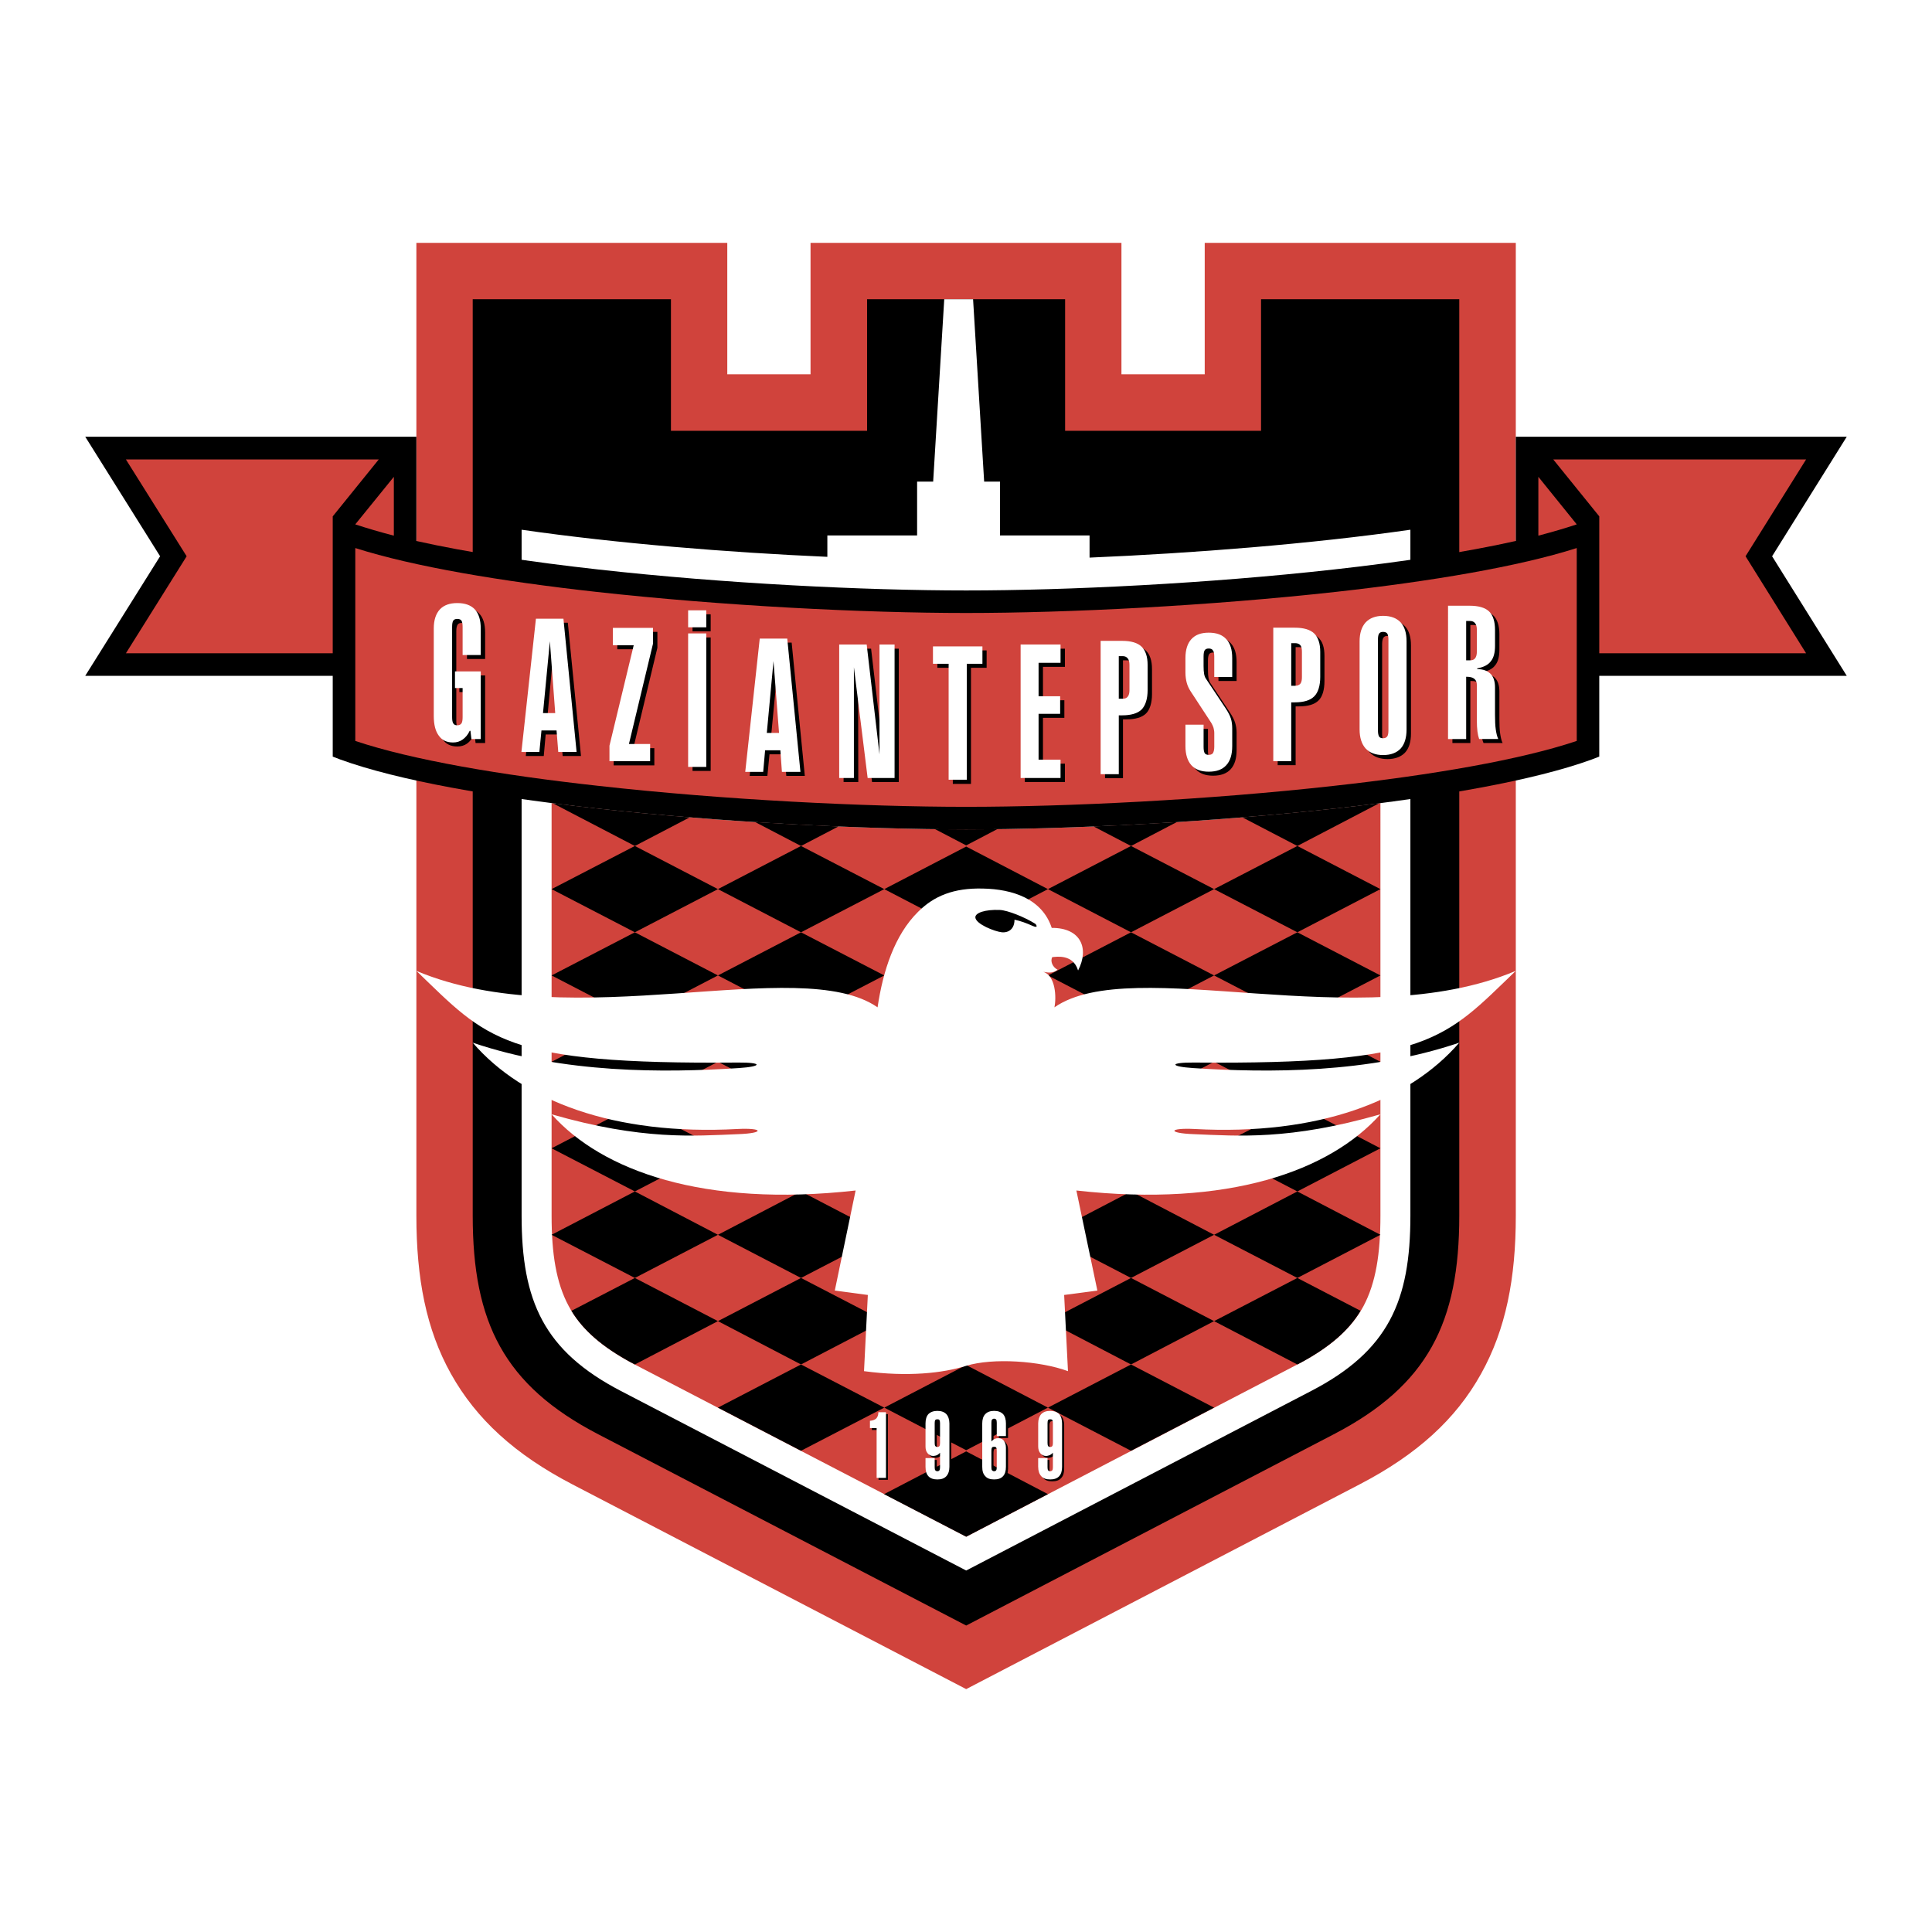 <?xml version="1.0" encoding="utf-8"?>
<!-- Generator: Adobe Illustrator 13.0.0, SVG Export Plug-In . SVG Version: 6.00 Build 14948)  -->
<!DOCTYPE svg PUBLIC "-//W3C//DTD SVG 1.0//EN" "http://www.w3.org/TR/2001/REC-SVG-20010904/DTD/svg10.dtd">
<svg version="1.0" id="Layer_1" xmlns="http://www.w3.org/2000/svg" xmlns:xlink="http://www.w3.org/1999/xlink" x="0px" y="0px"
	 width="192.756px" height="192.756px" viewBox="0 0 192.756 192.756" enable-background="new 0 0 192.756 192.756"
	 xml:space="preserve">
<g>
	<polygon fill-rule="evenodd" clip-rule="evenodd" fill="#FFFFFF" points="0,0 192.756,0 192.756,192.756 0,192.756 0,0 	"/>
	<path fill-rule="evenodd" clip-rule="evenodd" fill="#D0433C" d="M96.397,168.523l-39.288-20.426
		c-5.716-2.973-9.583-6.496-12.118-11.031c-2.477-4.439-3.449-9.527-3.449-15.775V24.232h31.019v13.109h8.307V24.232h31.019v13.109
		h8.308V24.232h31.037v97.059c0,6.248-0.99,11.336-3.467,15.775c-2.516,4.535-6.402,8.059-12.118,11.031L96.397,168.523
		L96.397,168.523z"/>
	<path fill-rule="evenodd" clip-rule="evenodd" d="M96.397,162.18L59.7,143.105c-9.432-4.896-12.537-11.184-12.537-21.814V29.853
		H66.94V42.98h19.568V29.853h19.758V42.98h19.549V29.853h19.777v91.438c0,10.631-3.105,16.918-12.537,21.814L96.397,162.18
		L96.397,162.18z"/>
	<path fill-rule="evenodd" clip-rule="evenodd" fill="#FFFFFF" d="M52.041,52.851v68.44c0,8.516,2.21,13.488,9.908,17.49
		l34.448,17.91l34.411-17.91c7.717-4.002,9.907-8.975,9.907-17.49v-68.44c-9.983,1.429-21.683,2.343-32.009,2.782v-2.21H99.77
		v-5.374h-1.581l-1.105-18.196h-2.877l-1.105,18.196H91.5v5.374h-8.955v2.133C72.619,55.118,61.548,54.222,52.041,52.851
		L52.041,52.851z"/>
	<path fill-rule="evenodd" clip-rule="evenodd" fill="#D0433C" d="M133.361,80.649c-12.729,1.41-26.789,2.096-36.964,2.096
		c-10.212,0-24.274-0.686-36.982-2.096c-1.482-0.165-2.945-0.34-4.382-0.525v41.167c0,3.791,0.457,6.707,1.715,9.031
		c1.2,2.248,3.296,4.096,6.574,5.811l33.076,17.186l33.039-17.186c3.297-1.715,5.373-3.562,6.593-5.811
		c1.238-2.324,1.696-5.24,1.696-9.031V80.126C136.293,80.31,134.836,80.485,133.361,80.649L133.361,80.649z"/>
	<polygon fill-rule="evenodd" clip-rule="evenodd" points="121.129,88.708 112.841,84.403 104.553,88.708 112.841,93.015 
		121.129,88.708 	"/>
	<polygon fill-rule="evenodd" clip-rule="evenodd" points="112.841,110.258 121.129,105.934 112.841,101.627 104.553,105.934 
		112.841,110.258 	"/>
	<polygon fill-rule="evenodd" clip-rule="evenodd" points="112.841,101.627 121.129,97.32 112.841,93.015 104.553,97.32 
		112.841,101.627 	"/>
	<polygon fill-rule="evenodd" clip-rule="evenodd" points="88.223,88.708 79.916,84.403 71.628,88.708 79.916,93.015 88.223,88.708 
			"/>
	<path fill-rule="evenodd" clip-rule="evenodd" d="M109.112,82.458l3.729,1.945l4.566-2.383
		C114.586,82.199,111.803,82.345,109.112,82.458L109.112,82.458z"/>
	<polygon fill-rule="evenodd" clip-rule="evenodd" points="104.553,88.708 96.397,84.46 88.223,88.708 96.397,92.958 
		104.553,88.708 	"/>
	<path fill-rule="evenodd" clip-rule="evenodd" d="M99.493,82.725c-1.065,0.013-2.1,0.02-3.096,0.02
		c-0.999,0-2.036-0.007-3.104-0.02l3.104,1.621L99.493,82.725L99.493,82.725z"/>
	<path fill-rule="evenodd" clip-rule="evenodd" d="M75.349,82.02l4.567,2.383l3.736-1.945C80.957,82.345,78.172,82.199,75.349,82.02
		L75.349,82.02z"/>
	<polygon fill-rule="evenodd" clip-rule="evenodd" points="112.841,144.744 121.129,140.439 112.841,136.133 104.553,140.439 
		112.841,144.744 	"/>
	<path fill-rule="evenodd" clip-rule="evenodd" d="M129.436,136.133l0.4-0.209c2.839-1.545,4.725-3.182,5.907-5.145l-6.308-3.277
		l-8.307,4.307L129.436,136.133L129.436,136.133z"/>
	<polygon fill-rule="evenodd" clip-rule="evenodd" points="79.916,110.258 88.223,105.934 79.916,101.627 71.628,105.934 
		79.916,110.258 	"/>
	<polygon fill-rule="evenodd" clip-rule="evenodd" points="88.204,149.07 96.397,153.318 104.553,149.07 96.397,144.803 
		88.204,149.07 	"/>
	<polygon fill-rule="evenodd" clip-rule="evenodd" points="63.34,84.403 55.032,88.708 63.34,93.015 71.628,88.708 63.34,84.403 	
		"/>
	<path fill-rule="evenodd" clip-rule="evenodd" d="M59.415,80.649c-1.441-0.161-2.864-0.331-4.264-0.51l8.189,4.264l5.473-2.856
		C65.65,81.29,62.493,80.991,59.415,80.649L59.415,80.649z"/>
	<polygon fill-rule="evenodd" clip-rule="evenodd" points="71.628,140.439 79.916,144.744 88.223,140.439 79.916,136.133 
		71.628,140.439 	"/>
	<path fill-rule="evenodd" clip-rule="evenodd" d="M57.014,130.779c1.182,1.963,3.087,3.6,5.926,5.145l0.4,0.209l8.288-4.324
		l-8.288-4.307L57.014,130.779L57.014,130.779z"/>
	<polygon fill-rule="evenodd" clip-rule="evenodd" points="63.34,110.258 55.032,114.564 63.34,118.871 71.628,114.564 
		63.34,110.258 	"/>
	<polygon fill-rule="evenodd" clip-rule="evenodd" points="129.436,118.871 137.725,114.564 129.436,110.258 121.129,114.564 
		129.436,118.871 	"/>
	<polygon fill-rule="evenodd" clip-rule="evenodd" points="112.841,118.871 104.553,123.195 112.841,127.502 121.129,123.195 
		112.841,118.871 	"/>
	<polygon fill-rule="evenodd" clip-rule="evenodd" points="79.916,101.627 88.223,97.32 79.916,93.015 71.628,97.32 79.916,101.627 
			"/>
	<polygon fill-rule="evenodd" clip-rule="evenodd" points="129.436,110.258 137.725,105.934 129.436,101.627 121.129,105.934 
		129.436,110.258 	"/>
	<polygon fill-rule="evenodd" clip-rule="evenodd" points="129.436,84.403 121.129,88.708 129.436,93.015 137.725,88.708 
		129.436,84.403 	"/>
	<path fill-rule="evenodd" clip-rule="evenodd" d="M133.361,80.649c-3.084,0.341-6.245,0.64-9.411,0.897l5.485,2.856l8.167-4.261
		C136.21,80.32,134.794,80.489,133.361,80.649L133.361,80.649z"/>
	<polygon fill-rule="evenodd" clip-rule="evenodd" points="129.436,101.627 137.725,97.32 129.436,93.015 121.129,97.32 
		129.436,101.627 	"/>
	<polygon fill-rule="evenodd" clip-rule="evenodd" points="129.436,127.502 137.725,123.195 129.436,118.871 121.129,123.195 
		129.436,127.502 	"/>
	<polygon fill-rule="evenodd" clip-rule="evenodd" points="63.34,118.871 55.032,123.195 63.34,127.502 71.628,123.195 
		63.34,118.871 	"/>
	<polygon fill-rule="evenodd" clip-rule="evenodd" points="63.34,101.627 55.032,105.934 63.34,110.258 71.628,105.934 
		63.34,101.627 	"/>
	<polygon fill-rule="evenodd" clip-rule="evenodd" points="63.34,93.015 55.032,97.32 63.34,101.627 71.628,97.32 63.34,93.015 	"/>
	<polygon fill-rule="evenodd" clip-rule="evenodd" points="79.916,127.502 71.628,131.809 79.916,136.133 88.223,131.809 
		79.916,127.502 	"/>
	<polygon fill-rule="evenodd" clip-rule="evenodd" points="88.223,123.195 79.916,118.871 71.628,123.195 79.916,127.502 
		88.223,123.195 	"/>
	<polygon fill-rule="evenodd" clip-rule="evenodd" points="88.223,140.439 96.397,144.688 104.553,140.439 96.397,136.189 
		88.223,140.439 	"/>
	<polygon fill-rule="evenodd" clip-rule="evenodd" points="104.553,131.809 112.841,136.133 121.129,131.809 112.841,127.502 
		104.553,131.809 	"/>
	<path fill-rule="evenodd" clip-rule="evenodd" d="M176.803,55.499l7.449-11.927h-33.02v10.401
		c-5.128,1.151-11.43,2.097-18.12,2.841c-12.613,1.41-26.598,2.096-36.715,2.096c-10.155,0-24.14-0.686-36.735-2.096
		c-6.697-0.744-12.992-1.689-18.12-2.839V43.571H8.504l7.469,11.927L8.504,67.426h24.693v8.06l0.743,0.286
		c5.812,2.115,15.205,3.734,25.475,4.878c12.708,1.41,26.77,2.096,36.982,2.096c10.175,0,24.236-0.686,36.964-2.096
		c10.25-1.144,19.644-2.763,25.455-4.878l0.743-0.286v-8.06h24.692L176.803,55.499L176.803,55.499z"/>
	<path fill-rule="evenodd" clip-rule="evenodd" fill="#D0433C" d="M157.312,52.317c-1.144,0.381-2.439,0.762-3.83,1.124v-5.868
		L157.312,52.317L157.312,52.317z"/>
	<polygon fill-rule="evenodd" clip-rule="evenodd" fill="#D0433C" points="180.194,45.839 174.154,55.499 180.194,65.178 
		159.56,65.178 159.56,51.517 154.967,45.839 180.194,45.839 	"/>
	<path fill-rule="evenodd" clip-rule="evenodd" fill="#D0433C" d="M35.445,52.317c1.163,0.381,2.439,0.762,3.849,1.124v-5.868
		L35.445,52.317L35.445,52.317z"/>
	<polygon fill-rule="evenodd" clip-rule="evenodd" fill="#D0433C" points="12.562,45.839 18.622,55.499 12.562,65.178 
		33.197,65.178 33.197,51.517 37.789,45.839 12.562,45.839 	"/>
	<path fill-rule="evenodd" clip-rule="evenodd" fill="#D0433C" d="M157.312,54.679c-5.851,1.867-14.538,3.315-23.95,4.364
		c-12.729,1.41-26.789,2.115-36.964,2.115c-10.212,0-24.274-0.705-36.982-2.115c-9.413-1.048-18.101-2.497-23.969-4.364v19.244
		c5.678,1.905,14.538,3.411,24.217,4.478c12.595,1.41,26.58,2.096,36.735,2.096c10.118,0,24.102-0.686,36.715-2.096
		c9.661-1.067,18.521-2.572,24.199-4.478V54.679L157.312,54.679z"/>
	<path fill-rule="evenodd" clip-rule="evenodd" fill="#FFFFFF" d="M87.556,100.502c-7.792-5.41-30.428,2.936-46.014-3.638
		c7.088,6.802,8.555,9.355,32.105,9.146c2.458-0.02,2.42,0.4,0.038,0.553c-7.431,0.477-17.415,0.553-26.522-2.535
		c5.011,5.812,14.081,9.279,26.408,8.613c2.591-0.135,2.763,0.418,0.076,0.514c-4.382,0.172-9.546,0.629-18.615-1.982
		c5.049,5.66,15.186,9.299,30.333,7.604l-2.077,9.984l3.296,0.438l-0.381,7.602c4.401,0.592,7.888,0.191,10.193-0.533
		c2.667-0.818,7.374-0.494,10.156,0.533l-0.381-7.602l3.314-0.438l-2.095-9.984c15.147,1.695,25.283-1.943,30.333-7.604
		c-9.07,2.611-14.233,2.154-18.615,1.982c-2.668-0.096-2.516-0.648,0.076-0.514c12.327,0.666,21.396-2.801,26.407-8.613
		c-9.107,3.088-19.091,3.012-26.521,2.535c-2.382-0.152-2.421-0.572,0.038-0.553c23.55,0.209,25.036-2.344,32.123-9.146
		c-15.604,6.574-38.221-1.772-46.032,3.638c0.209-0.951,0.134-3.182-1.124-3.543c0.399,0.057,0.914,0.209,1.448-0.209
		c-0.515-0.248-0.763-0.876-0.534-1.258c0.344-0.019,2.058-0.362,2.572,1.334c1.144-2.21,0.267-4.268-2.629-4.249
		c-0.953-2.915-3.926-3.868-6.859-3.925c-2.935-0.076-4.897,0.743-6.479,2.324C89.252,93.282,88.09,96.883,87.556,100.502
		L87.556,100.502z"/>
	<path fill-rule="evenodd" clip-rule="evenodd" d="M99.75,90.786c0.801,0.038,2.497,0.724,3.525,1.372
		c0.077,0.038,0.399,0.495-0.229,0.229c-0.686-0.305-1.2-0.495-1.829-0.629c0,0.876-0.533,1.315-1.257,1.257
		c-0.725-0.076-2.611-0.819-2.649-1.486C97.293,91.071,98.284,90.729,99.75,90.786L99.75,90.786z"/>
	<path fill-rule="evenodd" clip-rule="evenodd" d="M127.474,76.343V63.044h2.134c0.877,0,1.524,0.19,1.925,0.572
		c0.419,0.381,0.609,0.991,0.609,1.829v2.497c0,0.857-0.19,1.562-0.59,1.943c-0.401,0.4-1.049,0.59-1.944,0.59h-0.343v5.869H127.474
		L127.474,76.343L127.474,76.343z M130.331,67.941v-2.497c0-0.305-0.057-0.514-0.172-0.667c-0.114-0.134-0.266-0.209-0.494-0.209
		h-0.4v4.249h0.4c0.229,0,0.38-0.076,0.494-0.209C130.274,68.455,130.331,68.246,130.331,67.941L130.331,67.941z"/>
	<polygon fill-rule="evenodd" clip-rule="evenodd" points="70.904,61.291 69.094,61.291 69.094,62.987 70.904,62.987 70.904,61.291 
			"/>
	<path fill-rule="evenodd" clip-rule="evenodd" d="M77.61,66.359l0.553,7.165h-1.238L77.61,66.359L77.61,66.359L77.61,66.359z
		 M78.449,77.41h1.848l-1.314-13.299h-2.744L74.791,77.41h1.771l0.21-2.153h1.524L78.449,77.41L78.449,77.41z"/>
	<path fill-rule="evenodd" clip-rule="evenodd" d="M46.592,65.75h1.81v-2.648c0-0.838-0.191-1.467-0.591-1.886
		c-0.4-0.438-0.991-0.648-1.753-0.648s-1.353,0.21-1.753,0.648c-0.381,0.419-0.591,1.048-0.591,1.886v8.727
		c0,0.876,0.153,1.524,0.477,1.981c0.324,0.438,0.8,0.667,1.429,0.667c0.381,0,0.706-0.095,0.972-0.286
		c0.286-0.209,0.515-0.496,0.705-0.858h0.057l0.095,0.8h0.953v-6.745H45.83v1.657h0.762v2.916c0,0.286-0.039,0.496-0.134,0.61
		c-0.076,0.133-0.209,0.19-0.4,0.19s-0.324-0.057-0.4-0.171c-0.077-0.133-0.133-0.343-0.133-0.629v-9.012
		c0-0.305,0.057-0.515,0.133-0.629c0.076-0.114,0.209-0.171,0.4-0.171s0.324,0.057,0.419,0.19c0.076,0.115,0.114,0.324,0.114,0.61
		V65.75L46.592,65.75z"/>
	<path fill-rule="evenodd" clip-rule="evenodd" d="M55.28,64.377l0.553,7.164h-1.22L55.28,64.377L55.28,64.377L55.28,64.377z
		 M56.137,75.429h1.83l-1.315-13.299h-2.744L52.46,75.429h1.791l0.191-2.153h1.524L56.137,75.429L56.137,75.429z"/>
	<polygon fill-rule="evenodd" clip-rule="evenodd" points="65.283,76.362 65.283,74.647 63.187,74.647 65.588,64.625 65.588,63.044 
		61.587,63.044 61.587,64.778 63.645,64.778 61.225,74.8 61.225,76.362 65.283,76.362 	"/>
	<polygon fill-rule="evenodd" clip-rule="evenodd" points="70.904,63.597 69.094,63.597 69.094,76.915 70.904,76.915 70.904,63.597 
			"/>
	<polygon fill-rule="evenodd" clip-rule="evenodd" points="85.632,78.02 85.613,66.969 87.004,78.02 89.671,78.02 89.671,64.721 
		88.186,64.721 88.186,75.657 86.909,64.721 84.165,64.721 84.165,78.02 85.632,78.02 	"/>
	<polygon fill-rule="evenodd" clip-rule="evenodd" points="96.874,66.626 98.436,66.626 98.436,64.892 93.52,64.892 93.52,66.626 
		95.063,66.626 95.063,78.21 96.874,78.21 96.874,66.626 	"/>
	<polygon fill-rule="evenodd" clip-rule="evenodd" points="106.248,78.02 106.248,76.19 104.057,76.19 104.057,71.618 
		106.191,71.618 106.191,69.865 104.057,69.865 104.057,66.531 106.248,66.531 106.248,64.721 102.247,64.721 102.247,78.02 
		106.248,78.02 	"/>
	<path fill-rule="evenodd" clip-rule="evenodd" d="M110.25,77.639V64.339h2.133c0.877,0,1.524,0.191,1.943,0.572
		c0.4,0.381,0.61,0.991,0.61,1.848v2.496c0,0.857-0.21,1.562-0.61,1.943c-0.399,0.381-1.048,0.572-1.943,0.572h-0.343v5.868H110.25
		L110.25,77.639L110.25,77.639z M113.106,69.255v-2.496c0-0.305-0.056-0.515-0.151-0.667c-0.114-0.152-0.287-0.209-0.515-0.209h-0.4
		v4.23h0.4c0.228,0,0.4-0.057,0.515-0.209C113.051,69.77,113.106,69.541,113.106,69.255L113.106,69.255z"/>
	<path fill-rule="evenodd" clip-rule="evenodd" d="M118.709,67.502c0,0.4,0.038,0.743,0.113,1.029
		c0.097,0.286,0.21,0.572,0.401,0.838l2.039,3.144c0.114,0.152,0.19,0.324,0.246,0.495c0.039,0.171,0.059,0.343,0.059,0.515v1.391
		c0,0.286-0.039,0.496-0.114,0.629c-0.096,0.114-0.229,0.171-0.42,0.171s-0.324-0.057-0.4-0.171
		c-0.075-0.114-0.114-0.324-0.114-0.629v-2.191h-1.81v2.115c0,0.838,0.19,1.486,0.591,1.906c0.4,0.438,0.972,0.647,1.733,0.647
		c0.763,0,1.353-0.209,1.753-0.647c0.4-0.439,0.591-1.067,0.591-1.906v-1.753c0-0.362-0.058-0.686-0.152-0.99
		c-0.095-0.305-0.267-0.629-0.515-1.01l-1.962-2.953c-0.076-0.114-0.134-0.286-0.172-0.477c-0.038-0.209-0.058-0.477-0.058-0.8
		v-0.953c0-0.305,0.039-0.495,0.114-0.629c0.076-0.114,0.21-0.171,0.4-0.171s0.324,0.058,0.42,0.191
		c0.075,0.114,0.114,0.324,0.114,0.609v2.039h1.81v-1.886c0-0.82-0.19-1.467-0.591-1.887c-0.4-0.438-0.99-0.648-1.753-0.648
		c-0.762,0-1.333,0.21-1.733,0.648c-0.4,0.419-0.591,1.067-0.591,1.887V67.502L118.709,67.502z"/>
	<path fill-rule="evenodd" clip-rule="evenodd" d="M138.029,63.616c0.076-0.114,0.209-0.172,0.399-0.172s0.324,0.058,0.419,0.172
		c0.077,0.133,0.115,0.324,0.115,0.628v9.012c0,0.286-0.038,0.496-0.134,0.629c-0.076,0.114-0.21,0.171-0.4,0.171
		s-0.323-0.057-0.399-0.171c-0.076-0.133-0.134-0.343-0.134-0.629v-9.012C137.896,63.939,137.953,63.73,138.029,63.616
		L138.029,63.616L138.029,63.616z M136.085,73.18c0,0.838,0.211,1.467,0.591,1.906c0.4,0.419,0.991,0.648,1.753,0.648
		c0.763,0,1.354-0.229,1.753-0.648c0.4-0.438,0.591-1.067,0.591-1.906v-8.783c0-0.839-0.19-1.467-0.591-1.906
		c-0.399-0.419-0.99-0.628-1.753-0.628c-0.762,0-1.353,0.209-1.753,0.628c-0.38,0.438-0.591,1.067-0.591,1.906V73.18L136.085,73.18z
		"/>
	<path fill-rule="evenodd" clip-rule="evenodd" d="M147.613,66.073c-0.114,0.152-0.286,0.209-0.515,0.209h-0.4v-3.925h0.4
		c0.229,0,0.4,0.076,0.515,0.229c0.113,0.133,0.171,0.362,0.171,0.648v2.191C147.784,65.711,147.727,65.94,147.613,66.073
		L147.613,66.073L147.613,66.073z M144.907,74.133h1.791v-6.192h0.076c0.343,0,0.591,0.057,0.762,0.19
		c0.152,0.133,0.248,0.343,0.248,0.628v2.916v0.571c0,0.458,0,0.838,0.038,1.124c0.038,0.305,0.096,0.553,0.191,0.762h1.904
		c-0.114-0.229-0.19-0.552-0.247-0.953c-0.058-0.381-0.076-0.876-0.076-1.486v-2.706c0-0.61-0.153-1.048-0.438-1.353
		c-0.306-0.305-0.743-0.458-1.353-0.476v-0.077c0.647-0.114,1.105-0.343,1.372-0.705c0.285-0.343,0.419-0.857,0.419-1.543v-1.562
		c0-0.857-0.21-1.486-0.61-1.867c-0.399-0.381-1.048-0.572-1.943-0.572h-2.134V74.133L144.907,74.133z"/>
	<path fill-rule="evenodd" clip-rule="evenodd" fill="#FFFFFF" d="M127.035,75.943V62.625h2.135c0.895,0,1.542,0.19,1.942,0.571
		s0.609,1.01,0.609,1.848v2.496c0,0.857-0.209,1.562-0.609,1.943c-0.4,0.4-1.048,0.591-1.942,0.591h-0.344v5.869H127.035
		L127.035,75.943L127.035,75.943z M129.894,67.541v-2.496c0-0.305-0.038-0.514-0.153-0.667c-0.114-0.133-0.286-0.209-0.514-0.209
		h-0.4v4.249h0.4c0.228,0,0.399-0.076,0.514-0.209C129.855,68.055,129.894,67.845,129.894,67.541L129.894,67.541z"/>
	<polygon fill-rule="evenodd" clip-rule="evenodd" fill="#FFFFFF" points="70.466,60.891 68.655,60.891 68.655,62.586 
		70.466,62.586 70.466,60.891 	"/>
	<path fill-rule="evenodd" clip-rule="evenodd" fill="#FFFFFF" d="M77.172,65.959l0.553,7.164h-1.22L77.172,65.959L77.172,65.959
		L77.172,65.959z M78.011,77.01h1.848l-1.315-13.299H75.8L74.353,77.01h1.791l0.19-2.153h1.524L78.011,77.01L78.011,77.01z"/>
	<path fill-rule="evenodd" clip-rule="evenodd" fill="#FFFFFF" d="M46.153,65.35h1.81v-2.649c0-0.838-0.19-1.467-0.59-1.905
		c-0.4-0.419-0.972-0.628-1.753-0.628c-0.762,0-1.333,0.209-1.733,0.628c-0.4,0.438-0.61,1.067-0.61,1.905v8.727
		c0,0.876,0.171,1.524,0.496,1.962c0.324,0.458,0.781,0.687,1.429,0.687c0.362,0,0.686-0.095,0.972-0.305
		c0.267-0.19,0.515-0.477,0.686-0.857h0.076l0.095,0.819h0.934v-6.745h-2.572v1.658h0.762v2.896c0,0.305-0.038,0.515-0.114,0.629
		c-0.095,0.133-0.229,0.19-0.419,0.19c-0.19,0-0.324-0.057-0.4-0.19c-0.076-0.114-0.114-0.324-0.114-0.629v-8.993
		c0-0.305,0.038-0.515,0.114-0.629c0.076-0.114,0.209-0.171,0.4-0.171c0.191,0,0.343,0.057,0.419,0.171
		c0.076,0.134,0.114,0.324,0.114,0.629V65.35L46.153,65.35z"/>
	<path fill-rule="evenodd" clip-rule="evenodd" fill="#FFFFFF" d="M54.861,63.978l0.533,7.165h-1.219L54.861,63.978L54.861,63.978
		L54.861,63.978z M55.699,75.028h1.829l-1.314-13.299H53.47l-1.448,13.299h1.791l0.209-2.153h1.505L55.699,75.028L55.699,75.028z"/>
	<polygon fill-rule="evenodd" clip-rule="evenodd" fill="#FFFFFF" points="64.864,75.943 64.864,74.228 62.749,74.228 
		65.149,64.225 65.149,62.644 61.148,62.644 61.148,64.377 63.225,64.377 60.806,74.4 60.806,75.943 64.864,75.943 	"/>
	<polygon fill-rule="evenodd" clip-rule="evenodd" fill="#FFFFFF" points="70.466,63.196 68.655,63.196 68.655,76.515 
		70.466,76.515 70.466,63.196 	"/>
	<polygon fill-rule="evenodd" clip-rule="evenodd" fill="#FFFFFF" points="85.194,77.62 85.194,66.569 86.565,77.62 89.252,77.62 
		89.252,64.302 87.747,64.302 87.747,75.257 86.47,64.302 83.727,64.302 83.727,77.62 85.194,77.62 	"/>
	<polygon fill-rule="evenodd" clip-rule="evenodd" fill="#FFFFFF" points="96.455,66.226 98.017,66.226 98.017,64.492 
		93.082,64.492 93.082,66.226 94.645,66.226 94.645,77.792 96.455,77.792 96.455,66.226 	"/>
	<polygon fill-rule="evenodd" clip-rule="evenodd" fill="#FFFFFF" points="105.81,77.62 105.81,75.791 103.619,75.791 
		103.619,71.218 105.771,71.218 105.771,69.465 103.619,69.465 103.619,66.13 105.81,66.13 105.81,64.302 101.827,64.302 
		101.827,77.62 105.81,77.62 	"/>
	<path fill-rule="evenodd" clip-rule="evenodd" fill="#FFFFFF" d="M109.811,77.239V63.939h2.134c0.896,0,1.543,0.19,1.944,0.572
		c0.399,0.381,0.609,0.991,0.609,1.829v2.515c0,0.857-0.21,1.543-0.609,1.943c-0.401,0.381-1.048,0.572-1.944,0.572h-0.323v5.869
		H109.811L109.811,77.239L109.811,77.239z M112.688,68.855V66.34c0-0.286-0.057-0.515-0.172-0.648
		c-0.114-0.152-0.285-0.229-0.514-0.229h-0.381v4.249h0.381c0.229,0,0.399-0.057,0.514-0.209
		C112.631,69.37,112.688,69.141,112.688,68.855L112.688,68.855z"/>
	<path fill-rule="evenodd" clip-rule="evenodd" fill="#FFFFFF" d="M118.271,67.102c0,0.4,0.057,0.743,0.134,1.029
		c0.076,0.286,0.209,0.571,0.381,0.838l2.058,3.144c0.095,0.152,0.172,0.324,0.229,0.496c0.038,0.171,0.076,0.343,0.076,0.514v1.391
		c0,0.286-0.057,0.495-0.133,0.629c-0.096,0.114-0.229,0.171-0.419,0.171c-0.191,0-0.324-0.057-0.4-0.171
		c-0.077-0.115-0.114-0.343-0.114-0.629v-2.21h-1.811v2.134c0,0.838,0.21,1.486,0.591,1.905c0.399,0.438,0.972,0.648,1.734,0.648
		c0.781,0,1.353-0.21,1.752-0.648c0.4-0.438,0.591-1.067,0.591-1.905v-1.753c0-0.362-0.038-0.686-0.133-0.991
		c-0.096-0.305-0.267-0.629-0.515-1.01l-1.963-2.953c-0.096-0.133-0.151-0.286-0.19-0.476c-0.038-0.209-0.057-0.477-0.057-0.8
		v-0.953c0-0.305,0.037-0.515,0.114-0.629c0.076-0.114,0.209-0.171,0.4-0.171c0.19,0,0.342,0.057,0.419,0.19
		c0.095,0.114,0.133,0.324,0.133,0.61v2.039h1.791v-1.886c0-0.838-0.19-1.467-0.591-1.886c-0.399-0.438-0.971-0.648-1.752-0.648
		c-0.763,0-1.335,0.209-1.734,0.648c-0.381,0.419-0.591,1.048-0.591,1.886V67.102L118.271,67.102z"/>
	<path fill-rule="evenodd" clip-rule="evenodd" fill="#FFFFFF" d="M137.591,63.216c0.076-0.115,0.21-0.172,0.4-0.172
		s0.343,0.057,0.419,0.172c0.076,0.133,0.114,0.324,0.114,0.609v9.012c0,0.305-0.038,0.514-0.114,0.628
		c-0.096,0.134-0.229,0.191-0.419,0.191s-0.324-0.057-0.4-0.171c-0.076-0.134-0.114-0.343-0.114-0.648v-9.012
		C137.477,63.54,137.515,63.33,137.591,63.216L137.591,63.216L137.591,63.216z M135.647,72.78c0,0.819,0.21,1.467,0.609,1.905
		c0.4,0.419,0.972,0.648,1.734,0.648c0.781,0,1.353-0.229,1.752-0.648c0.4-0.438,0.591-1.086,0.591-1.905v-8.784
		c0-0.838-0.19-1.467-0.591-1.905c-0.399-0.419-0.971-0.648-1.752-0.648c-0.763,0-1.334,0.229-1.734,0.648
		c-0.399,0.438-0.609,1.067-0.609,1.905V72.78L135.647,72.78z"/>
	<path fill-rule="evenodd" clip-rule="evenodd" fill="#FFFFFF" d="M147.175,65.673c-0.114,0.152-0.286,0.209-0.495,0.209h-0.4
		v-3.925h0.4c0.209,0,0.381,0.076,0.495,0.229c0.114,0.133,0.171,0.362,0.171,0.648v2.172
		C147.346,65.311,147.289,65.521,147.175,65.673L147.175,65.673L147.175,65.673z M144.469,73.733h1.811v-6.211h0.076
		c0.343,0,0.591,0.076,0.743,0.209c0.171,0.133,0.247,0.343,0.247,0.629v2.896v0.591c0,0.457,0.02,0.819,0.058,1.124
		s0.096,0.553,0.171,0.762h1.906c-0.115-0.248-0.19-0.553-0.248-0.953c-0.057-0.4-0.076-0.876-0.076-1.486v-2.706
		c0-0.609-0.152-1.067-0.438-1.353c-0.305-0.305-0.743-0.477-1.334-0.477v-0.076c0.63-0.114,1.087-0.343,1.353-0.705
		c0.286-0.343,0.42-0.857,0.42-1.543v-1.562c0-0.857-0.19-1.486-0.591-1.867c-0.4-0.381-1.048-0.572-1.963-0.572h-2.134V73.733
		L144.469,73.733z"/>
	<path fill-rule="evenodd" clip-rule="evenodd" d="M105.181,144.459c-0.038,0.057-0.096,0.096-0.21,0.096
		c-0.095,0-0.151-0.039-0.189-0.096s-0.077-0.152-0.077-0.305v-1.98c0-0.135,0.039-0.248,0.077-0.307
		c0.038-0.057,0.095-0.076,0.189-0.076c0.114,0,0.172,0.02,0.21,0.076c0.058,0.076,0.076,0.172,0.076,0.307v1.98
		C105.257,144.287,105.238,144.402,105.181,144.459L105.181,144.459L105.181,144.459z M103.79,146.535
		c0,0.42,0.095,0.725,0.305,0.936c0.19,0.227,0.495,0.322,0.876,0.322c0.4,0,0.705-0.096,0.896-0.322
		c0.209-0.211,0.305-0.516,0.305-0.936v-4.324c0-0.4-0.096-0.725-0.305-0.934c-0.191-0.209-0.496-0.324-0.896-0.324
		c-0.381,0-0.686,0.115-0.876,0.324c-0.21,0.209-0.305,0.533-0.305,0.934v2.285c0,0.287,0.076,0.516,0.209,0.688
		c0.153,0.172,0.344,0.266,0.572,0.266c0.133,0,0.248-0.037,0.362-0.076c0.114-0.057,0.209-0.133,0.323-0.248v1.449
		c0,0.152-0.019,0.248-0.076,0.305c-0.038,0.057-0.114,0.096-0.21,0.096c-0.095,0-0.151-0.039-0.189-0.096s-0.077-0.152-0.077-0.305
		v-0.914h-0.914V146.535L103.79,146.535z"/>
	<path fill-rule="evenodd" clip-rule="evenodd" d="M99.18,144.611c0.037-0.057,0.113-0.076,0.209-0.076s0.172,0.02,0.21,0.076
		c0.037,0.057,0.057,0.172,0.057,0.324v1.639c0,0.152-0.02,0.248-0.057,0.305c-0.038,0.057-0.114,0.096-0.21,0.096
		s-0.172-0.039-0.209-0.096c-0.039-0.057-0.058-0.152-0.058-0.305v-1.639C99.122,144.783,99.141,144.688,99.18,144.611
		L99.18,144.611L99.18,144.611z M98.493,147.471c0.21,0.227,0.515,0.322,0.896,0.322c0.4,0,0.686-0.096,0.877-0.322
		c0.189-0.211,0.305-0.516,0.305-0.936v-1.904c0-0.285-0.076-0.516-0.229-0.705c-0.133-0.172-0.305-0.248-0.533-0.248
		c-0.133,0-0.267,0.02-0.362,0.076c-0.114,0.039-0.229,0.133-0.323,0.248v-1.867c0-0.133,0.019-0.248,0.058-0.305
		c0.037-0.057,0.113-0.096,0.209-0.096s0.172,0.039,0.21,0.096c0.037,0.057,0.057,0.152,0.057,0.305v1.334h0.915v-1.258
		c0-0.4-0.115-0.725-0.305-0.934c-0.191-0.209-0.477-0.324-0.877-0.324c-0.381,0-0.686,0.115-0.896,0.324
		c-0.19,0.209-0.305,0.533-0.305,0.934v4.324C98.188,146.955,98.303,147.26,98.493,147.471L98.493,147.471z"/>
	<path fill-rule="evenodd" clip-rule="evenodd" d="M93.939,144.459c-0.038,0.057-0.115,0.096-0.21,0.096s-0.171-0.039-0.209-0.096
		s-0.057-0.152-0.057-0.305v-1.98c0-0.135,0.019-0.248,0.057-0.307c0.038-0.057,0.114-0.076,0.209-0.076s0.172,0.02,0.21,0.076
		c0.038,0.076,0.057,0.172,0.057,0.307v1.98C93.997,144.287,93.978,144.402,93.939,144.459L93.939,144.459L93.939,144.459z
		 M92.529,146.535c0,0.42,0.114,0.725,0.305,0.936c0.21,0.227,0.496,0.322,0.896,0.322c0.381,0,0.686-0.096,0.896-0.322
		c0.19-0.211,0.286-0.516,0.286-0.936v-4.324c0-0.4-0.095-0.725-0.286-0.934c-0.21-0.209-0.515-0.324-0.896-0.324
		c-0.4,0-0.686,0.115-0.896,0.324c-0.19,0.209-0.305,0.533-0.305,0.934v2.285c0,0.287,0.076,0.516,0.209,0.688
		c0.153,0.172,0.343,0.266,0.572,0.266c0.133,0,0.248-0.037,0.362-0.076c0.114-0.057,0.229-0.133,0.324-0.248v1.449
		c0,0.152-0.019,0.248-0.057,0.305c-0.057,0.057-0.115,0.096-0.21,0.096s-0.171-0.039-0.209-0.096s-0.057-0.152-0.057-0.305v-0.914
		h-0.934V146.535L92.529,146.535z"/>
	<path fill-rule="evenodd" clip-rule="evenodd" d="M88.585,147.641v-6.555h-0.762v0.039c0,0.248-0.057,0.438-0.209,0.59
		c-0.133,0.135-0.343,0.211-0.629,0.229v0.725h0.667v4.973H88.585L88.585,147.641z"/>
	<path fill-rule="evenodd" clip-rule="evenodd" fill="#FFFFFF" d="M88.395,147.451v-6.555h-0.762v0.037
		c0,0.248-0.077,0.439-0.21,0.592c-0.152,0.133-0.362,0.209-0.629,0.229v0.725h0.667v4.973H88.395L88.395,147.451z"/>
	<path fill-rule="evenodd" clip-rule="evenodd" fill="#FFFFFF" d="M93.729,144.27c-0.038,0.057-0.114,0.094-0.209,0.094
		s-0.152-0.037-0.209-0.094c-0.038-0.059-0.057-0.154-0.057-0.305v-1.982c0-0.133,0.019-0.248,0.057-0.305
		c0.058-0.057,0.114-0.076,0.209-0.076s0.171,0.02,0.209,0.076c0.038,0.076,0.058,0.172,0.058,0.305v1.982
		C93.787,144.098,93.768,144.211,93.729,144.27L93.729,144.27L93.729,144.27z M92.339,146.346c0,0.42,0.095,0.725,0.286,0.934
		c0.209,0.229,0.515,0.324,0.896,0.324c0.4,0,0.686-0.096,0.896-0.324c0.19-0.209,0.305-0.514,0.305-0.934v-4.326
		c0-0.398-0.115-0.723-0.305-0.934c-0.209-0.209-0.496-0.322-0.896-0.322c-0.381,0-0.686,0.113-0.896,0.322
		c-0.19,0.211-0.286,0.535-0.286,0.934v2.287c0,0.285,0.057,0.514,0.209,0.686c0.133,0.172,0.324,0.268,0.572,0.268
		c0.114,0,0.248-0.039,0.362-0.076c0.095-0.059,0.209-0.133,0.305-0.248v1.447c0,0.152-0.02,0.248-0.058,0.307
		c-0.038,0.057-0.114,0.094-0.209,0.094s-0.152-0.037-0.209-0.094c-0.038-0.059-0.057-0.154-0.057-0.307v-0.914h-0.915V146.346
		L92.339,146.346z"/>
	<path fill-rule="evenodd" clip-rule="evenodd" fill="#FFFFFF" d="M98.97,144.42c0.057-0.057,0.114-0.074,0.21-0.074
		c0.095,0,0.171,0.018,0.209,0.074c0.038,0.059,0.057,0.172,0.057,0.324v1.639c0,0.152-0.019,0.248-0.057,0.307
		c-0.038,0.057-0.114,0.094-0.209,0.094c-0.096,0-0.153-0.037-0.21-0.094c-0.039-0.059-0.058-0.154-0.058-0.307v-1.639
		C98.912,144.592,98.931,144.496,98.97,144.42L98.97,144.42L98.97,144.42z M98.303,147.279c0.19,0.229,0.495,0.324,0.877,0.324
		c0.399,0,0.686-0.096,0.895-0.324c0.191-0.209,0.286-0.514,0.286-0.934v-1.906c0-0.285-0.076-0.514-0.21-0.705
		c-0.133-0.17-0.323-0.246-0.552-0.246c-0.134,0-0.248,0.018-0.362,0.076c-0.114,0.037-0.21,0.133-0.324,0.246v-1.867
		c0-0.152,0.019-0.248,0.058-0.305c0.057-0.057,0.114-0.096,0.21-0.096c0.095,0,0.171,0.039,0.209,0.096s0.057,0.152,0.057,0.305
		v1.334h0.915v-1.258c0-0.398-0.095-0.723-0.286-0.934c-0.209-0.209-0.495-0.322-0.895-0.322c-0.382,0-0.687,0.113-0.877,0.322
		c-0.21,0.211-0.305,0.535-0.305,0.934v4.326C97.998,146.766,98.093,147.07,98.303,147.279L98.303,147.279z"/>
	<path fill-rule="evenodd" clip-rule="evenodd" fill="#FFFFFF" d="M104.99,144.27c-0.039,0.057-0.114,0.094-0.209,0.094
		c-0.096,0-0.172-0.037-0.21-0.094c-0.038-0.059-0.058-0.154-0.058-0.305v-1.982c0-0.133,0.02-0.248,0.058-0.305
		s0.114-0.076,0.21-0.076c0.095,0,0.17,0.02,0.209,0.076c0.039,0.076,0.058,0.172,0.058,0.305v1.982
		C105.048,144.098,105.029,144.211,104.99,144.27L104.99,144.27L104.99,144.27z M103.58,146.346c0,0.42,0.114,0.725,0.305,0.934
		c0.21,0.229,0.495,0.324,0.896,0.324c0.381,0,0.686-0.096,0.895-0.324c0.191-0.209,0.286-0.514,0.286-0.934v-4.326
		c0-0.398-0.095-0.723-0.286-0.934c-0.209-0.209-0.514-0.322-0.895-0.322c-0.401,0-0.687,0.113-0.896,0.322
		c-0.19,0.211-0.305,0.535-0.305,0.934v2.287c0,0.285,0.076,0.514,0.21,0.686c0.152,0.172,0.343,0.268,0.571,0.268
		c0.134,0,0.248-0.039,0.362-0.076c0.114-0.059,0.228-0.133,0.324-0.248v1.447c0,0.152-0.019,0.248-0.058,0.307
		c-0.057,0.057-0.114,0.094-0.209,0.094c-0.096,0-0.172-0.037-0.21-0.094c-0.038-0.059-0.058-0.154-0.058-0.307v-0.914h-0.934
		V146.346L103.58,146.346z"/>
</g>
</svg>
